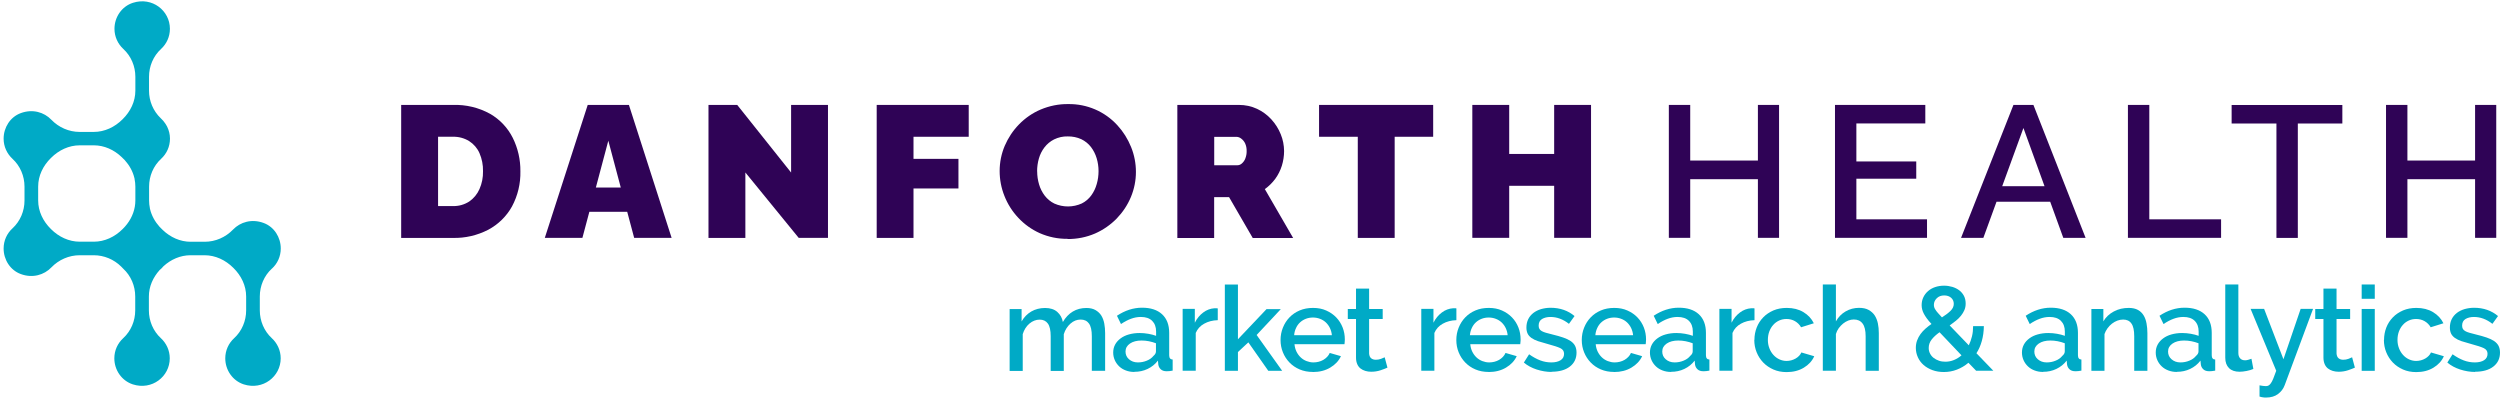 <?xml version="1.0" encoding="UTF-8"?> <svg xmlns="http://www.w3.org/2000/svg" width="327" height="52" viewBox="0 0 327 52" fill="none"><g clip-path="url(#clip0_851_4428)"><path d="M52.474 31.119V13.724H59.225C60.928 13.668 62.614 14.063 64.104 14.889C65.382 15.623 66.41 16.715 67.067 18.026C67.743 19.384 68.086 20.889 68.067 22.403C68.105 24.008 67.725 25.595 66.966 27.008C66.253 28.293 65.178 29.348 63.873 30.045C62.438 30.788 60.836 31.164 59.215 31.119H52.465H52.474ZM63.178 22.393C63.197 21.577 63.04 20.779 62.715 20.026C62.428 19.375 61.956 18.834 61.354 18.448C60.715 18.063 59.975 17.861 59.225 17.889H57.299V26.953H59.225C59.984 26.981 60.725 26.77 61.364 26.366C61.956 25.962 62.428 25.394 62.715 24.733C63.04 23.999 63.197 23.201 63.178 22.393Z" fill="#2F0356"></path><path d="M76.873 13.724H82.262L87.846 31.109H82.948L82.04 27.706H77.086L76.179 31.109H71.262L76.873 13.724ZM81.198 24.531L79.568 18.403L77.938 24.531H81.198Z" fill="#2F0356"></path><path d="M97.494 22.568V31.119H92.67V13.724H96.429L103.476 22.568V13.724H108.3V31.109H104.467L97.494 22.559V22.568Z" fill="#2F0356"></path><path d="M114.671 31.119V13.724H126.708V17.889H119.486V20.779H125.365V24.651H119.486V31.119H114.661H114.671Z" fill="#2F0356"></path><path d="M139.634 31.238C138.384 31.256 137.143 30.999 135.995 30.495C134.94 30.018 133.986 29.339 133.19 28.485C132.412 27.66 131.801 26.696 131.384 25.641C130.967 24.605 130.754 23.494 130.754 22.375C130.754 21.238 130.977 20.118 131.421 19.072C131.866 18.036 132.495 17.081 133.292 16.265C134.097 15.439 135.069 14.77 136.134 14.32C137.273 13.843 138.495 13.595 139.727 13.614C142.171 13.577 144.514 14.586 146.153 16.384C146.921 17.219 147.523 18.182 147.949 19.238C148.366 20.265 148.579 21.375 148.579 22.485C148.579 23.614 148.357 24.724 147.922 25.77C147.486 26.816 146.857 27.761 146.07 28.577C145.264 29.403 144.301 30.073 143.236 30.541C142.097 31.036 140.866 31.274 139.625 31.265M135.662 22.421C135.662 22.999 135.745 23.568 135.912 24.128C136.069 24.66 136.319 25.155 136.653 25.596C136.986 26.027 137.412 26.384 137.903 26.623C139.051 27.137 140.356 27.128 141.495 26.614C141.995 26.366 142.421 25.999 142.745 25.55C143.07 25.1 143.31 24.596 143.458 24.054C143.616 23.513 143.69 22.944 143.69 22.375C143.69 21.806 143.607 21.238 143.44 20.687C143.282 20.164 143.032 19.669 142.699 19.228C142.366 18.797 141.931 18.448 141.44 18.21C140.884 17.953 140.273 17.834 139.662 17.843C139.042 17.825 138.431 17.962 137.866 18.238C137.375 18.485 136.949 18.843 136.616 19.274C136.282 19.715 136.032 20.21 135.884 20.742C135.727 21.283 135.653 21.852 135.653 22.421" fill="#2F0356"></path><path d="M153.996 31.119V13.724H162.051C162.876 13.724 163.681 13.889 164.422 14.237C165.135 14.568 165.774 15.045 166.302 15.623C166.82 16.192 167.237 16.852 167.524 17.568C167.811 18.265 167.95 18.999 167.959 19.751C167.959 20.412 167.857 21.063 167.663 21.687C167.468 22.302 167.181 22.871 166.802 23.394C166.422 23.907 165.968 24.357 165.44 24.733L169.144 31.128H163.857L160.764 25.788H158.811V31.128H153.986L153.996 31.119ZM158.82 21.614H161.857C162.07 21.614 162.264 21.531 162.422 21.394C162.626 21.219 162.783 20.999 162.876 20.761C163.005 20.439 163.07 20.1 163.061 19.761C163.07 19.412 163.005 19.063 162.857 18.742C162.737 18.494 162.561 18.283 162.338 18.118C162.163 17.981 161.95 17.907 161.737 17.898H158.82V21.623V21.614Z" fill="#2F0356"></path><path d="M187.469 17.889H182.422V31.119H177.598V17.889H172.533V13.724H187.459V17.889H187.469Z" fill="#2F0356"></path><path d="M208.108 13.724V31.109H203.284V24.302H197.404V31.109H192.58V13.724H197.404V20.137H203.284V13.724H208.108Z" fill="#2F0356"></path><path d="M232.701 13.724V31.109H229.933V23.439H221.081V31.109H218.284V13.724H221.081V20.999H229.933V13.724H232.701Z" fill="#2F0356"></path><path d="M252.054 28.687V31.109H240.016V13.724H251.831V16.146H242.813V21.118H250.646V23.375H242.813V28.687H252.054Z" fill="#2F0356"></path><path d="M263.35 13.724H265.971L272.795 31.109H269.878L268.165 26.384H261.146L259.424 31.109H256.507L263.359 13.724H263.35ZM267.424 24.357L264.665 16.742L261.887 24.357H267.424Z" fill="#2F0356"></path><path d="M278.332 31.119V13.724H281.129V28.687H290.518V31.109H278.332V31.119Z" fill="#2F0356"></path><path d="M306.388 16.155H300.555V31.119H297.758V16.155H291.897V13.733H306.379V16.155H306.388Z" fill="#2F0356"></path><path d="M326.509 13.724V31.109H323.741V23.439H314.889V31.109H312.092V13.724H314.889V20.999H323.741V13.724H326.509Z" fill="#2F0356"></path><path d="M35.567 35.137C36.28 34.486 36.724 33.55 36.724 32.504C36.724 31.045 35.863 29.669 34.483 29.165C32.928 28.587 31.428 29.045 30.483 30.027C29.511 31.036 28.178 31.623 26.77 31.623H24.937C23.566 31.623 22.288 31.036 21.298 30.091C21.224 30.018 21.159 29.935 21.076 29.871C21.011 29.807 20.946 29.743 20.881 29.678C20.279 29.009 19.835 28.22 19.631 27.366C19.631 27.33 19.613 27.293 19.603 27.256C19.603 27.247 19.603 27.238 19.603 27.22C19.538 26.898 19.501 26.568 19.501 26.229V24.412C19.501 23.036 20.057 21.706 21.076 20.77C21.788 20.119 22.233 19.183 22.233 18.137C22.233 17.568 22.094 17.045 21.863 16.568C21.844 16.531 21.826 16.494 21.807 16.467C21.761 16.375 21.705 16.293 21.65 16.201C21.474 15.926 21.261 15.678 21.02 15.458C20.038 14.522 19.492 13.219 19.492 11.861V10.045C19.492 8.669 20.048 7.338 21.066 6.403C21.779 5.751 22.224 4.815 22.224 3.769C22.224 1.393 19.909 -0.442 17.39 0.366C15.927 0.834 14.973 2.237 14.973 3.769C14.973 4.806 15.418 5.742 16.131 6.403C17.149 7.338 17.705 8.669 17.705 10.045V11.861C17.705 13.274 17.066 14.586 16.048 15.586C16.048 15.586 16.029 15.605 16.02 15.614C15.011 16.623 13.686 17.256 12.261 17.256H10.427C9.02 17.256 7.686 16.669 6.714 15.66C5.77 14.678 4.27 14.219 2.714 14.797C1.334 15.302 0.473 16.678 0.473 18.137C0.473 19.174 0.918 20.109 1.631 20.77C2.649 21.706 3.205 23.036 3.205 24.412V26.229C3.205 27.605 2.649 28.935 1.631 29.871C0.918 30.522 0.473 31.458 0.473 32.504C0.473 33.963 1.334 35.339 2.714 35.844C4.27 36.422 5.77 35.963 6.714 34.981C7.686 33.972 9.02 33.385 10.427 33.385H12.261C13.612 33.385 14.899 33.926 15.853 34.871C15.937 34.963 16.02 35.055 16.112 35.137C17.131 36.073 17.687 37.403 17.687 38.779V40.596C17.687 41.972 17.131 43.303 16.112 44.238C15.399 44.89 14.955 45.825 14.955 46.871C14.955 48.394 15.909 49.798 17.372 50.275C19.881 51.083 22.205 49.248 22.205 46.871C22.205 45.835 21.761 44.899 21.048 44.238C20.029 43.303 19.474 41.972 19.474 40.596V38.779C19.474 37.486 20.011 36.284 20.881 35.321C21.066 35.174 21.233 35.009 21.381 34.825C22.353 33.935 23.594 33.385 24.918 33.385H26.752C28.178 33.385 29.502 34.018 30.511 35.027C30.511 35.027 30.529 35.045 30.539 35.055C31.557 36.055 32.196 37.367 32.196 38.779V40.596C32.196 41.972 31.641 43.303 30.622 44.238C29.909 44.89 29.465 45.825 29.465 46.871C29.465 48.394 30.418 49.798 31.881 50.275C34.391 51.083 36.715 49.248 36.715 46.871C36.715 45.835 36.27 44.899 35.557 44.238C34.539 43.303 33.983 41.972 33.983 40.596V38.779C33.983 37.403 34.539 36.073 35.557 35.137H35.567ZM12.27 31.614H10.436C9.01 31.614 7.686 30.981 6.677 29.972C6.677 29.972 6.658 29.954 6.649 29.944C5.631 28.944 4.992 27.632 4.992 26.22V24.403C4.992 22.99 5.631 21.678 6.649 20.678C6.649 20.678 6.668 20.66 6.677 20.651C7.686 19.641 9.01 19.008 10.436 19.008H12.27C13.64 19.008 14.918 19.596 15.909 20.541C15.983 20.614 16.048 20.697 16.131 20.761C16.196 20.825 16.261 20.889 16.325 20.953C16.927 21.623 17.372 22.412 17.575 23.274C17.575 23.311 17.594 23.348 17.603 23.385C17.603 23.394 17.603 23.412 17.603 23.421C17.668 23.742 17.705 24.073 17.705 24.412V26.229C17.705 26.504 17.677 26.779 17.631 27.054C17.436 28.146 16.872 29.146 16.057 29.944C16.057 29.944 16.038 29.963 16.029 29.972C15.02 30.981 13.696 31.614 12.27 31.614Z" fill="#00AAC6"></path><path d="M144.523 48.504H142.81V43.972C142.81 43.22 142.69 42.669 142.44 42.321C142.19 41.972 141.829 41.798 141.347 41.798C140.866 41.798 140.412 41.972 140.014 42.33C139.616 42.688 139.319 43.146 139.143 43.715V48.514H137.43V43.981C137.43 43.22 137.31 42.66 137.06 42.321C136.81 41.972 136.449 41.807 135.986 41.807C135.523 41.807 135.051 41.981 134.643 42.33C134.236 42.678 133.949 43.137 133.773 43.706V48.514H132.06V40.422H133.625V42.045C133.949 41.477 134.375 41.045 134.893 40.743C135.421 40.44 136.023 40.284 136.699 40.284C137.375 40.284 137.912 40.458 138.301 40.807C138.69 41.156 138.93 41.596 139.023 42.119C139.366 41.523 139.801 41.064 140.319 40.752C140.838 40.44 141.43 40.284 142.097 40.284C142.579 40.284 142.977 40.376 143.292 40.559C143.606 40.743 143.866 40.981 144.051 41.275C144.236 41.578 144.366 41.926 144.44 42.321C144.514 42.715 144.551 43.137 144.551 43.578V48.514L144.523 48.504Z" fill="#00AAC6"></path><path d="M148.366 48.651C147.968 48.651 147.606 48.587 147.264 48.459C146.921 48.33 146.634 48.156 146.393 47.926C146.153 47.697 145.958 47.431 145.819 47.119C145.681 46.807 145.606 46.477 145.606 46.11C145.606 45.724 145.69 45.385 145.856 45.073C146.023 44.761 146.264 44.495 146.569 44.266C146.875 44.036 147.236 43.862 147.662 43.743C148.088 43.623 148.551 43.559 149.06 43.559C149.449 43.559 149.829 43.596 150.199 43.66C150.57 43.724 150.912 43.816 151.218 43.926V43.367C151.218 42.77 151.042 42.302 150.699 41.963C150.357 41.623 149.866 41.458 149.218 41.458C148.782 41.458 148.347 41.541 147.931 41.697C147.505 41.853 147.079 42.082 146.625 42.385L146.097 41.302C147.144 40.605 148.245 40.247 149.375 40.247C150.505 40.247 151.375 40.532 151.995 41.1C152.616 41.669 152.931 42.486 152.931 43.541V46.468C152.931 46.825 153.079 47.018 153.384 47.027V48.477C153.218 48.504 153.079 48.532 152.958 48.541C152.838 48.55 152.718 48.559 152.607 48.559C152.273 48.559 152.014 48.477 151.838 48.312C151.653 48.147 151.542 47.936 151.505 47.679L151.458 47.165C151.097 47.642 150.644 48 150.107 48.257C149.57 48.514 148.995 48.633 148.384 48.633L148.366 48.651ZM148.829 47.404C149.245 47.404 149.634 47.33 150.005 47.174C150.375 47.027 150.662 46.816 150.875 46.55C151.097 46.367 151.199 46.165 151.199 45.963V44.899C150.912 44.789 150.597 44.697 150.273 44.633C149.949 44.569 149.625 44.541 149.31 44.541C148.699 44.541 148.19 44.669 147.801 44.935C147.412 45.202 147.218 45.55 147.218 45.981C147.218 46.385 147.366 46.724 147.671 46.991C147.977 47.257 148.357 47.404 148.829 47.404Z" fill="#00AAC6"></path><path d="M159.274 41.88C158.607 41.899 158.014 42.055 157.505 42.339C156.986 42.624 156.625 43.027 156.403 43.55V48.495H154.69V40.403H156.283V42.211C156.56 41.651 156.931 41.211 157.385 40.871C157.838 40.532 158.32 40.358 158.848 40.321H159.107C159.172 40.321 159.236 40.321 159.283 40.339V41.871L159.274 41.88Z" fill="#00AAC6"></path><path d="M165.894 48.504L163.283 44.78L161.922 46.046V48.504H160.209V37.22H161.922V44.376L165.663 40.431H167.533L164.366 43.816L167.709 48.504H165.885H165.894Z" fill="#00AAC6"></path><path d="M171.728 48.651C171.089 48.651 170.515 48.541 169.996 48.321C169.478 48.101 169.033 47.798 168.663 47.413C168.292 47.027 168.005 46.587 167.802 46.082C167.598 45.578 167.496 45.046 167.496 44.477C167.496 43.908 167.598 43.367 167.802 42.862C168.005 42.348 168.292 41.899 168.663 41.514C169.033 41.128 169.478 40.825 169.996 40.605C170.515 40.385 171.098 40.275 171.746 40.275C172.394 40.275 172.959 40.385 173.468 40.614C173.987 40.844 174.422 41.147 174.783 41.523C175.144 41.899 175.422 42.339 175.617 42.835C175.811 43.33 175.904 43.862 175.904 44.404C175.904 44.523 175.904 44.642 175.885 44.752C175.876 44.862 175.867 44.954 175.857 45.018H169.32C169.348 45.376 169.44 45.706 169.579 45.991C169.718 46.275 169.903 46.532 170.126 46.743C170.348 46.954 170.607 47.119 170.894 47.229C171.181 47.339 171.478 47.404 171.792 47.404C172.024 47.404 172.246 47.376 172.468 47.321C172.691 47.266 172.894 47.183 173.089 47.073C173.274 46.963 173.441 46.835 173.589 46.679C173.737 46.523 173.848 46.358 173.931 46.165L175.394 46.587C175.117 47.193 174.644 47.697 173.996 48.082C173.348 48.468 172.589 48.66 171.728 48.66V48.651ZM174.209 43.844C174.181 43.504 174.089 43.192 173.95 42.899C173.811 42.614 173.626 42.367 173.413 42.165C173.191 41.963 172.941 41.807 172.644 41.697C172.357 41.587 172.042 41.532 171.728 41.532C171.413 41.532 171.098 41.587 170.811 41.697C170.524 41.807 170.274 41.963 170.052 42.165C169.829 42.367 169.653 42.614 169.524 42.899C169.385 43.183 169.302 43.504 169.274 43.844H174.209Z" fill="#00AAC6"></path><path d="M181.487 48.083C181.265 48.183 180.968 48.303 180.58 48.431C180.191 48.56 179.783 48.624 179.348 48.624C179.08 48.624 178.82 48.587 178.58 48.514C178.339 48.44 178.126 48.33 177.95 48.193C177.765 48.046 177.626 47.862 177.524 47.624C177.422 47.385 177.367 47.11 177.367 46.78V41.724H176.292V40.413H177.367V37.752H179.08V40.413H180.857V41.724H179.08V46.238C179.098 46.523 179.191 46.734 179.348 46.862C179.505 46.991 179.709 47.055 179.95 47.055C180.191 47.055 180.422 47.018 180.635 46.936C180.848 46.853 181.015 46.789 181.117 46.734L181.478 48.083H181.487Z" fill="#00AAC6"></path><path d="M190.487 41.88C189.821 41.899 189.228 42.055 188.719 42.339C188.2 42.624 187.839 43.027 187.617 43.55V48.495H185.904V40.403H187.496V42.211C187.774 41.651 188.145 41.211 188.598 40.871C189.052 40.532 189.533 40.358 190.061 40.321H190.321C190.385 40.321 190.45 40.321 190.496 40.339V41.871L190.487 41.88Z" fill="#00AAC6"></path><path d="M194.719 48.651C194.08 48.651 193.506 48.541 192.987 48.321C192.469 48.101 192.024 47.798 191.654 47.413C191.283 47.027 190.996 46.587 190.793 46.082C190.589 45.578 190.487 45.046 190.487 44.477C190.487 43.908 190.589 43.367 190.793 42.862C190.996 42.348 191.283 41.899 191.654 41.514C192.024 41.128 192.469 40.825 192.987 40.605C193.506 40.385 194.089 40.275 194.737 40.275C195.385 40.275 195.95 40.385 196.46 40.614C196.978 40.844 197.413 41.147 197.774 41.523C198.136 41.899 198.413 42.339 198.608 42.835C198.802 43.33 198.895 43.862 198.895 44.404C198.895 44.523 198.895 44.642 198.876 44.752C198.867 44.862 198.858 44.954 198.849 45.018H192.311C192.339 45.376 192.432 45.706 192.571 45.991C192.709 46.275 192.895 46.532 193.117 46.743C193.339 46.954 193.598 47.119 193.885 47.229C194.172 47.339 194.469 47.404 194.784 47.404C195.015 47.404 195.237 47.376 195.46 47.321C195.682 47.266 195.885 47.183 196.08 47.073C196.265 46.963 196.432 46.835 196.58 46.679C196.728 46.523 196.839 46.358 196.923 46.165L198.386 46.587C198.108 47.193 197.636 47.697 196.987 48.082C196.339 48.468 195.58 48.66 194.719 48.66V48.651ZM197.2 43.844C197.173 43.504 197.08 43.192 196.941 42.899C196.802 42.614 196.617 42.367 196.404 42.165C196.182 41.963 195.932 41.807 195.635 41.697C195.348 41.587 195.034 41.532 194.719 41.532C194.404 41.532 194.089 41.587 193.802 41.697C193.515 41.807 193.265 41.963 193.043 42.165C192.821 42.367 192.645 42.614 192.515 42.899C192.376 43.183 192.293 43.504 192.265 43.844H197.2Z" fill="#00AAC6"></path><path d="M202.96 48.651C202.302 48.651 201.654 48.541 200.997 48.33C200.349 48.119 199.784 47.816 199.321 47.422L200.006 46.339C200.497 46.688 200.978 46.954 201.46 47.138C201.941 47.321 202.423 47.404 202.923 47.404C203.423 47.404 203.839 47.303 204.136 47.11C204.432 46.917 204.58 46.633 204.58 46.275C204.58 45.936 204.414 45.688 204.08 45.532C203.747 45.376 203.228 45.211 202.515 45.018C202.006 44.881 201.571 44.752 201.201 44.633C200.839 44.514 200.543 44.367 200.312 44.202C200.08 44.036 199.913 43.844 199.812 43.633C199.71 43.413 199.654 43.156 199.654 42.844C199.654 42.431 199.738 42.064 199.895 41.743C200.052 41.422 200.284 41.156 200.562 40.935C200.849 40.715 201.182 40.55 201.571 40.431C201.96 40.321 202.376 40.257 202.821 40.257C203.432 40.257 204.006 40.348 204.534 40.532C205.062 40.715 205.534 40.991 205.951 41.339L205.219 42.358C204.46 41.761 203.654 41.459 202.802 41.459C202.367 41.459 201.997 41.55 201.701 41.724C201.404 41.908 201.256 42.192 201.256 42.587C201.256 42.752 201.284 42.89 201.349 43.009C201.414 43.128 201.515 43.22 201.654 43.303C201.793 43.385 201.978 43.459 202.201 43.523C202.423 43.587 202.701 43.66 203.034 43.743C203.589 43.88 204.062 44.009 204.46 44.147C204.858 44.284 205.191 44.44 205.451 44.614C205.71 44.798 205.904 45.009 206.025 45.248C206.145 45.486 206.21 45.78 206.21 46.119C206.21 46.89 205.914 47.505 205.33 47.954C204.747 48.404 203.941 48.624 202.932 48.624L202.96 48.651Z" fill="#00AAC6"></path><path d="M211.127 48.651C210.488 48.651 209.914 48.541 209.395 48.321C208.877 48.101 208.432 47.798 208.062 47.413C207.691 47.027 207.404 46.587 207.201 46.082C206.997 45.578 206.895 45.046 206.895 44.477C206.895 43.908 206.997 43.367 207.201 42.862C207.404 42.348 207.691 41.899 208.062 41.514C208.432 41.128 208.877 40.825 209.395 40.605C209.914 40.385 210.497 40.275 211.145 40.275C211.793 40.275 212.358 40.385 212.867 40.614C213.386 40.844 213.821 41.147 214.182 41.523C214.543 41.899 214.821 42.339 215.016 42.835C215.21 43.33 215.303 43.862 215.303 44.404C215.303 44.523 215.303 44.642 215.284 44.752C215.275 44.862 215.266 44.954 215.256 45.018H208.719C208.747 45.376 208.839 45.706 208.978 45.991C209.117 46.275 209.302 46.532 209.525 46.743C209.747 46.954 210.006 47.119 210.293 47.229C210.58 47.339 210.877 47.404 211.191 47.404C211.423 47.404 211.645 47.376 211.867 47.321C212.09 47.266 212.293 47.183 212.488 47.073C212.673 46.963 212.84 46.835 212.988 46.679C213.136 46.523 213.247 46.358 213.33 46.165L214.793 46.587C214.516 47.193 214.043 47.697 213.395 48.082C212.747 48.468 211.988 48.66 211.127 48.66V48.651ZM213.608 43.844C213.58 43.504 213.488 43.192 213.349 42.899C213.21 42.614 213.025 42.367 212.812 42.165C212.59 41.963 212.34 41.807 212.043 41.697C211.756 41.587 211.441 41.532 211.127 41.532C210.812 41.532 210.497 41.587 210.21 41.697C209.923 41.807 209.673 41.963 209.451 42.165C209.228 42.367 209.052 42.614 208.923 42.899C208.784 43.183 208.701 43.504 208.673 43.844H213.608Z" fill="#00AAC6"></path><path d="M218.571 48.651C218.173 48.651 217.812 48.587 217.469 48.459C217.127 48.33 216.84 48.156 216.599 47.926C216.358 47.697 216.164 47.431 216.025 47.119C215.886 46.807 215.812 46.477 215.812 46.11C215.812 45.724 215.895 45.385 216.062 45.073C216.229 44.761 216.469 44.495 216.775 44.266C217.081 44.036 217.442 43.862 217.868 43.743C218.294 43.623 218.757 43.559 219.266 43.559C219.655 43.559 220.034 43.596 220.405 43.66C220.775 43.724 221.118 43.816 221.423 43.926V43.367C221.423 42.77 221.247 42.302 220.905 41.963C220.562 41.623 220.071 41.458 219.423 41.458C218.988 41.458 218.553 41.541 218.136 41.697C217.71 41.853 217.284 42.082 216.831 42.385L216.303 41.302C217.349 40.605 218.451 40.247 219.581 40.247C220.71 40.247 221.581 40.532 222.201 41.1C222.821 41.669 223.136 42.486 223.136 43.541V46.468C223.136 46.825 223.284 47.018 223.59 47.027V48.477C223.423 48.504 223.284 48.532 223.164 48.541C223.044 48.55 222.923 48.559 222.812 48.559C222.479 48.559 222.22 48.477 222.044 48.312C221.858 48.147 221.747 47.936 221.71 47.679L221.664 47.165C221.303 47.642 220.849 48 220.312 48.257C219.775 48.514 219.201 48.633 218.59 48.633L218.571 48.651ZM219.034 47.404C219.451 47.404 219.84 47.33 220.21 47.174C220.581 47.027 220.868 46.816 221.081 46.55C221.303 46.367 221.405 46.165 221.405 45.963V44.899C221.118 44.789 220.803 44.697 220.479 44.633C220.155 44.569 219.831 44.541 219.516 44.541C218.905 44.541 218.395 44.669 218.007 44.935C217.618 45.202 217.423 45.55 217.423 45.981C217.423 46.385 217.571 46.724 217.877 46.991C218.182 47.257 218.562 47.404 219.034 47.404Z" fill="#00AAC6"></path><path d="M229.479 41.88C228.812 41.899 228.22 42.055 227.71 42.339C227.192 42.624 226.831 43.027 226.609 43.55V48.495H224.896V40.403H226.488V42.211C226.766 41.651 227.136 41.211 227.59 40.871C228.044 40.532 228.525 40.358 229.053 40.321H229.312C229.377 40.321 229.442 40.321 229.488 40.339V41.871L229.479 41.88Z" fill="#00AAC6"></path><path d="M229.479 44.449C229.479 43.88 229.581 43.348 229.775 42.844C229.97 42.339 230.257 41.899 230.627 41.514C230.998 41.128 231.442 40.835 231.961 40.605C232.479 40.385 233.063 40.275 233.711 40.275C234.553 40.275 235.276 40.458 235.887 40.825C236.498 41.192 236.952 41.679 237.248 42.284L235.581 42.807C235.387 42.468 235.118 42.202 234.785 42.009C234.451 41.816 234.081 41.724 233.674 41.724C233.331 41.724 233.007 41.789 232.711 41.926C232.414 42.064 232.155 42.247 231.942 42.495C231.72 42.734 231.553 43.027 231.424 43.358C231.303 43.688 231.238 44.055 231.238 44.459C231.238 44.862 231.303 45.211 231.433 45.55C231.562 45.89 231.738 46.174 231.961 46.422C232.183 46.67 232.442 46.862 232.738 47C233.035 47.138 233.35 47.211 233.683 47.211C233.887 47.211 234.1 47.183 234.303 47.128C234.507 47.073 234.701 46.991 234.877 46.89C235.053 46.789 235.201 46.67 235.331 46.532C235.461 46.394 235.553 46.257 235.618 46.101L237.303 46.596C237.035 47.202 236.581 47.706 235.942 48.092C235.303 48.477 234.563 48.67 233.692 48.67C233.053 48.67 232.479 48.559 231.961 48.33C231.442 48.101 230.998 47.798 230.627 47.413C230.257 47.027 229.97 46.578 229.766 46.073C229.562 45.569 229.461 45.036 229.461 44.468L229.479 44.449Z" fill="#00AAC6"></path><path d="M245.739 48.504H244.026V43.972C244.026 43.229 243.896 42.678 243.627 42.321C243.359 41.963 242.979 41.788 242.479 41.788C242.238 41.788 241.998 41.834 241.757 41.926C241.516 42.018 241.294 42.156 241.081 42.321C240.868 42.495 240.674 42.697 240.507 42.926C240.34 43.156 240.22 43.412 240.137 43.688V48.495H238.424V37.21H240.137V42.036C240.451 41.477 240.868 41.045 241.405 40.733C241.942 40.422 242.526 40.266 243.164 40.266C243.674 40.266 244.09 40.357 244.424 40.541C244.748 40.724 245.016 40.963 245.211 41.256C245.405 41.559 245.544 41.908 245.627 42.302C245.711 42.697 245.748 43.119 245.748 43.559V48.495L245.739 48.504Z" fill="#00AAC6"></path><path d="M258.489 48.504L257.47 47.449C257.008 47.844 256.508 48.137 255.961 48.348C255.415 48.559 254.841 48.66 254.248 48.66C253.711 48.66 253.211 48.578 252.767 48.413C252.322 48.248 251.933 48.027 251.609 47.743C251.285 47.459 251.035 47.128 250.859 46.734C250.683 46.348 250.591 45.935 250.591 45.504C250.591 45.156 250.646 44.825 250.757 44.532C250.868 44.229 251.017 43.954 251.202 43.697C251.387 43.44 251.609 43.202 251.859 42.981C252.109 42.761 252.369 42.559 252.637 42.376C252.396 42.119 252.202 41.88 252.035 41.66C251.878 41.44 251.748 41.238 251.646 41.045C251.544 40.853 251.47 40.669 251.424 40.486C251.378 40.302 251.35 40.119 251.35 39.917C251.35 39.541 251.424 39.201 251.572 38.889C251.72 38.578 251.924 38.302 252.193 38.073C252.452 37.843 252.767 37.669 253.119 37.55C253.47 37.431 253.869 37.367 254.285 37.367C254.656 37.367 255.017 37.422 255.359 37.522C255.702 37.623 256.008 37.779 256.267 37.972C256.526 38.165 256.73 38.412 256.887 38.706C257.035 38.999 257.109 39.33 257.109 39.706C257.109 40.018 257.054 40.302 256.943 40.559C256.832 40.816 256.683 41.064 256.498 41.293C256.313 41.523 256.091 41.752 255.832 41.954C255.572 42.165 255.304 42.367 255.017 42.568L257.517 45.165C257.693 44.807 257.832 44.413 257.933 44C258.035 43.587 258.082 43.137 258.082 42.66H259.489C259.48 43.357 259.387 44.009 259.221 44.605C259.054 45.202 258.822 45.734 258.517 46.202L260.73 48.495H258.471L258.489 48.504ZM254.452 47.312C254.841 47.312 255.211 47.238 255.572 47.092C255.933 46.945 256.267 46.743 256.563 46.477L253.693 43.458C253.267 43.761 252.924 44.073 252.665 44.403C252.406 44.734 252.276 45.101 252.276 45.514C252.276 45.779 252.331 46.027 252.452 46.247C252.563 46.468 252.72 46.66 252.924 46.816C253.128 46.972 253.359 47.092 253.619 47.183C253.878 47.275 254.156 47.312 254.461 47.312H254.452ZM252.952 39.889C252.952 39.99 252.97 40.091 252.998 40.192C253.026 40.293 253.081 40.403 253.165 40.523C253.239 40.642 253.35 40.789 253.489 40.944C253.628 41.1 253.804 41.293 254.007 41.513C254.489 41.211 254.859 40.926 255.137 40.651C255.415 40.376 255.554 40.073 255.554 39.743C255.554 39.412 255.433 39.146 255.202 38.944C254.97 38.743 254.665 38.642 254.304 38.642C253.906 38.642 253.582 38.761 253.331 39.009C253.081 39.256 252.952 39.541 252.952 39.88V39.889Z" fill="#00AAC6"></path><path d="M267.23 48.651C266.832 48.651 266.471 48.587 266.128 48.459C265.786 48.33 265.499 48.156 265.258 47.926C265.017 47.697 264.823 47.431 264.684 47.119C264.545 46.807 264.471 46.477 264.471 46.11C264.471 45.724 264.554 45.385 264.721 45.073C264.887 44.761 265.128 44.495 265.434 44.266C265.739 44.036 266.1 43.862 266.526 43.743C266.952 43.623 267.415 43.559 267.924 43.559C268.313 43.559 268.693 43.596 269.063 43.66C269.434 43.724 269.776 43.816 270.082 43.926V43.367C270.082 42.77 269.906 42.302 269.563 41.963C269.221 41.623 268.73 41.458 268.082 41.458C267.647 41.458 267.212 41.541 266.795 41.697C266.369 41.853 265.943 42.082 265.489 42.385L264.961 41.302C266.008 40.605 267.11 40.247 268.239 40.247C269.369 40.247 270.239 40.532 270.86 41.1C271.48 41.669 271.795 42.486 271.795 43.541V46.468C271.795 46.825 271.943 47.018 272.249 47.027V48.477C272.082 48.504 271.943 48.532 271.823 48.541C271.702 48.55 271.582 48.559 271.471 48.559C271.138 48.559 270.878 48.477 270.702 48.312C270.517 48.147 270.406 47.936 270.369 47.679L270.323 47.165C269.962 47.642 269.508 48 268.971 48.257C268.434 48.514 267.86 48.633 267.249 48.633L267.23 48.651ZM267.702 47.404C268.119 47.404 268.508 47.33 268.878 47.174C269.249 47.027 269.536 46.816 269.749 46.55C269.971 46.367 270.073 46.165 270.073 45.963V44.899C269.786 44.789 269.471 44.697 269.147 44.633C268.823 44.569 268.499 44.541 268.184 44.541C267.573 44.541 267.063 44.669 266.674 44.935C266.286 45.202 266.091 45.55 266.091 45.981C266.091 46.385 266.239 46.724 266.545 46.991C266.85 47.257 267.23 47.404 267.702 47.404Z" fill="#00AAC6"></path><path d="M280.869 48.505H279.156V43.972C279.156 43.211 279.036 42.651 278.786 42.312C278.545 41.963 278.184 41.798 277.703 41.798C277.453 41.798 277.203 41.844 276.953 41.935C276.703 42.027 276.471 42.165 276.249 42.33C276.027 42.504 275.832 42.706 275.665 42.935C275.499 43.165 275.36 43.422 275.267 43.697V48.505H273.554V40.413H275.119V42.036C275.434 41.486 275.888 41.064 276.48 40.743C277.073 40.422 277.73 40.275 278.443 40.275C278.934 40.275 279.332 40.367 279.647 40.541C279.962 40.715 280.203 40.954 280.388 41.257C280.573 41.559 280.693 41.908 280.767 42.312C280.842 42.706 280.879 43.128 280.879 43.569V48.505H280.869Z" fill="#00AAC6"></path><path d="M284.73 48.651C284.332 48.651 283.971 48.587 283.629 48.459C283.286 48.33 282.999 48.156 282.758 47.926C282.517 47.697 282.323 47.431 282.184 47.119C282.045 46.807 281.971 46.477 281.971 46.11C281.971 45.724 282.054 45.385 282.221 45.073C282.388 44.761 282.628 44.495 282.934 44.266C283.24 44.036 283.601 43.862 284.027 43.743C284.453 43.623 284.916 43.559 285.425 43.559C285.814 43.559 286.193 43.596 286.564 43.66C286.934 43.724 287.277 43.816 287.582 43.926V43.367C287.582 42.77 287.406 42.302 287.064 41.963C286.721 41.623 286.23 41.458 285.582 41.458C285.147 41.458 284.712 41.541 284.295 41.697C283.869 41.853 283.443 42.082 282.99 42.385L282.462 41.302C283.508 40.605 284.61 40.247 285.74 40.247C286.869 40.247 287.74 40.532 288.36 41.1C288.981 41.669 289.295 42.486 289.295 43.541V46.468C289.295 46.825 289.443 47.018 289.749 47.027V48.477C289.582 48.504 289.443 48.532 289.323 48.541C289.203 48.55 289.082 48.559 288.971 48.559C288.638 48.559 288.379 48.477 288.203 48.312C288.018 48.147 287.906 47.936 287.869 47.679L287.823 47.165C287.462 47.642 287.008 48 286.471 48.257C285.934 48.514 285.36 48.633 284.749 48.633L284.73 48.651ZM285.193 47.404C285.61 47.404 285.999 47.33 286.369 47.174C286.74 47.027 287.027 46.816 287.24 46.55C287.462 46.367 287.564 46.165 287.564 45.963V44.899C287.277 44.789 286.962 44.697 286.638 44.633C286.314 44.569 285.99 44.541 285.675 44.541C285.064 44.541 284.554 44.669 284.166 44.935C283.777 45.202 283.582 45.55 283.582 45.981C283.582 46.385 283.73 46.724 284.036 46.991C284.341 47.257 284.721 47.404 285.193 47.404Z" fill="#00AAC6"></path><path d="M291.064 37.21H292.777V46.165C292.777 46.468 292.851 46.697 293.008 46.871C293.166 47.046 293.379 47.128 293.666 47.128C293.777 47.128 293.916 47.11 294.064 47.064C294.212 47.018 294.36 46.972 294.49 46.926L294.74 48.257C294.49 48.367 294.194 48.458 293.851 48.523C293.508 48.587 293.203 48.624 292.934 48.624C292.342 48.624 291.879 48.468 291.555 48.147C291.231 47.825 291.064 47.376 291.064 46.789V37.22V37.21Z" fill="#00AAC6"></path><path d="M295.546 50.404C295.703 50.431 295.851 50.459 296.009 50.477C296.166 50.495 296.277 50.505 296.379 50.505C296.518 50.505 296.629 50.477 296.731 50.422C296.833 50.367 296.935 50.266 297.036 50.119C297.138 49.972 297.249 49.77 297.351 49.505C297.462 49.238 297.592 48.899 297.731 48.495L294.379 40.403H296.147L298.675 46.991L300.925 40.403H302.546L298.842 50.367C298.675 50.826 298.388 51.22 297.972 51.532C297.564 51.844 297.036 52 296.388 52C296.268 52 296.129 52 295.999 51.972C295.86 51.954 295.712 51.927 295.546 51.871V50.385V50.404Z" fill="#00AAC6"></path><path d="M308.027 48.083C307.805 48.183 307.509 48.303 307.12 48.431C306.731 48.56 306.324 48.624 305.889 48.624C305.62 48.624 305.361 48.587 305.12 48.514C304.879 48.44 304.666 48.33 304.49 48.193C304.305 48.046 304.166 47.862 304.064 47.624C303.963 47.385 303.907 47.11 303.907 46.78V41.724H302.833V40.413H303.907V37.752H305.62V40.413H307.398V41.724H305.62V46.238C305.639 46.523 305.731 46.734 305.889 46.862C306.046 46.991 306.25 47.055 306.49 47.055C306.731 47.055 306.963 47.018 307.176 46.936C307.389 46.853 307.555 46.789 307.657 46.734L308.018 48.083H308.027Z" fill="#00AAC6"></path><path d="M308.907 39.082V37.21H310.62V39.082H308.907ZM308.907 48.504V40.412H310.62V48.504H308.907Z" fill="#00AAC6"></path><path d="M311.833 44.449C311.833 43.88 311.935 43.348 312.129 42.844C312.324 42.339 312.611 41.899 312.981 41.514C313.352 41.128 313.796 40.835 314.315 40.605C314.833 40.385 315.417 40.275 316.065 40.275C316.907 40.275 317.63 40.458 318.241 40.825C318.852 41.192 319.306 41.679 319.602 42.284L317.935 42.807C317.741 42.468 317.472 42.202 317.139 42.009C316.805 41.816 316.435 41.724 316.028 41.724C315.685 41.724 315.361 41.789 315.065 41.926C314.768 42.064 314.509 42.247 314.296 42.495C314.074 42.734 313.907 43.027 313.778 43.358C313.657 43.688 313.592 44.055 313.592 44.459C313.592 44.862 313.657 45.211 313.787 45.55C313.916 45.89 314.092 46.174 314.315 46.422C314.537 46.67 314.796 46.862 315.092 47C315.389 47.138 315.704 47.211 316.037 47.211C316.241 47.211 316.454 47.183 316.657 47.128C316.861 47.073 317.055 46.991 317.231 46.89C317.407 46.789 317.555 46.67 317.685 46.532C317.815 46.394 317.907 46.257 317.972 46.101L319.657 46.596C319.389 47.202 318.935 47.706 318.296 48.092C317.657 48.477 316.917 48.67 316.046 48.67C315.407 48.67 314.833 48.559 314.315 48.33C313.796 48.101 313.352 47.798 312.981 47.413C312.611 47.027 312.324 46.578 312.12 46.073C311.916 45.569 311.815 45.036 311.815 44.468L311.833 44.449Z" fill="#00AAC6"></path><path d="M323.75 48.651C323.093 48.651 322.444 48.541 321.787 48.33C321.139 48.119 320.574 47.816 320.111 47.422L320.796 46.339C321.287 46.688 321.768 46.954 322.25 47.138C322.731 47.321 323.213 47.404 323.713 47.404C324.213 47.404 324.63 47.303 324.926 47.11C325.222 46.917 325.37 46.633 325.37 46.275C325.37 45.936 325.204 45.688 324.87 45.532C324.537 45.376 324.018 45.211 323.305 45.018C322.796 44.881 322.361 44.752 321.991 44.633C321.63 44.514 321.333 44.367 321.102 44.202C320.87 44.036 320.704 43.844 320.602 43.633C320.5 43.413 320.444 43.156 320.444 42.844C320.444 42.431 320.528 42.064 320.685 41.743C320.842 41.422 321.074 41.156 321.352 40.935C321.639 40.715 321.972 40.55 322.361 40.431C322.75 40.321 323.167 40.257 323.611 40.257C324.222 40.257 324.796 40.348 325.324 40.532C325.852 40.715 326.324 40.991 326.741 41.339L326.009 42.358C325.25 41.761 324.444 41.459 323.593 41.459C323.157 41.459 322.787 41.55 322.491 41.724C322.194 41.908 322.046 42.192 322.046 42.587C322.046 42.752 322.074 42.89 322.139 43.009C322.204 43.128 322.305 43.22 322.444 43.303C322.583 43.385 322.768 43.459 322.991 43.523C323.213 43.587 323.491 43.66 323.824 43.743C324.38 43.88 324.852 44.009 325.25 44.147C325.648 44.284 325.981 44.44 326.241 44.614C326.5 44.798 326.694 45.009 326.815 45.248C326.935 45.486 327 45.78 327 46.119C327 46.89 326.704 47.505 326.12 47.954C325.537 48.404 324.731 48.624 323.722 48.624L323.75 48.651Z" fill="#00AAC6"></path></g><defs><clipPath id="clip0_851_4428"><rect width="327" height="52" fill="white"></rect></clipPath></defs></svg> 